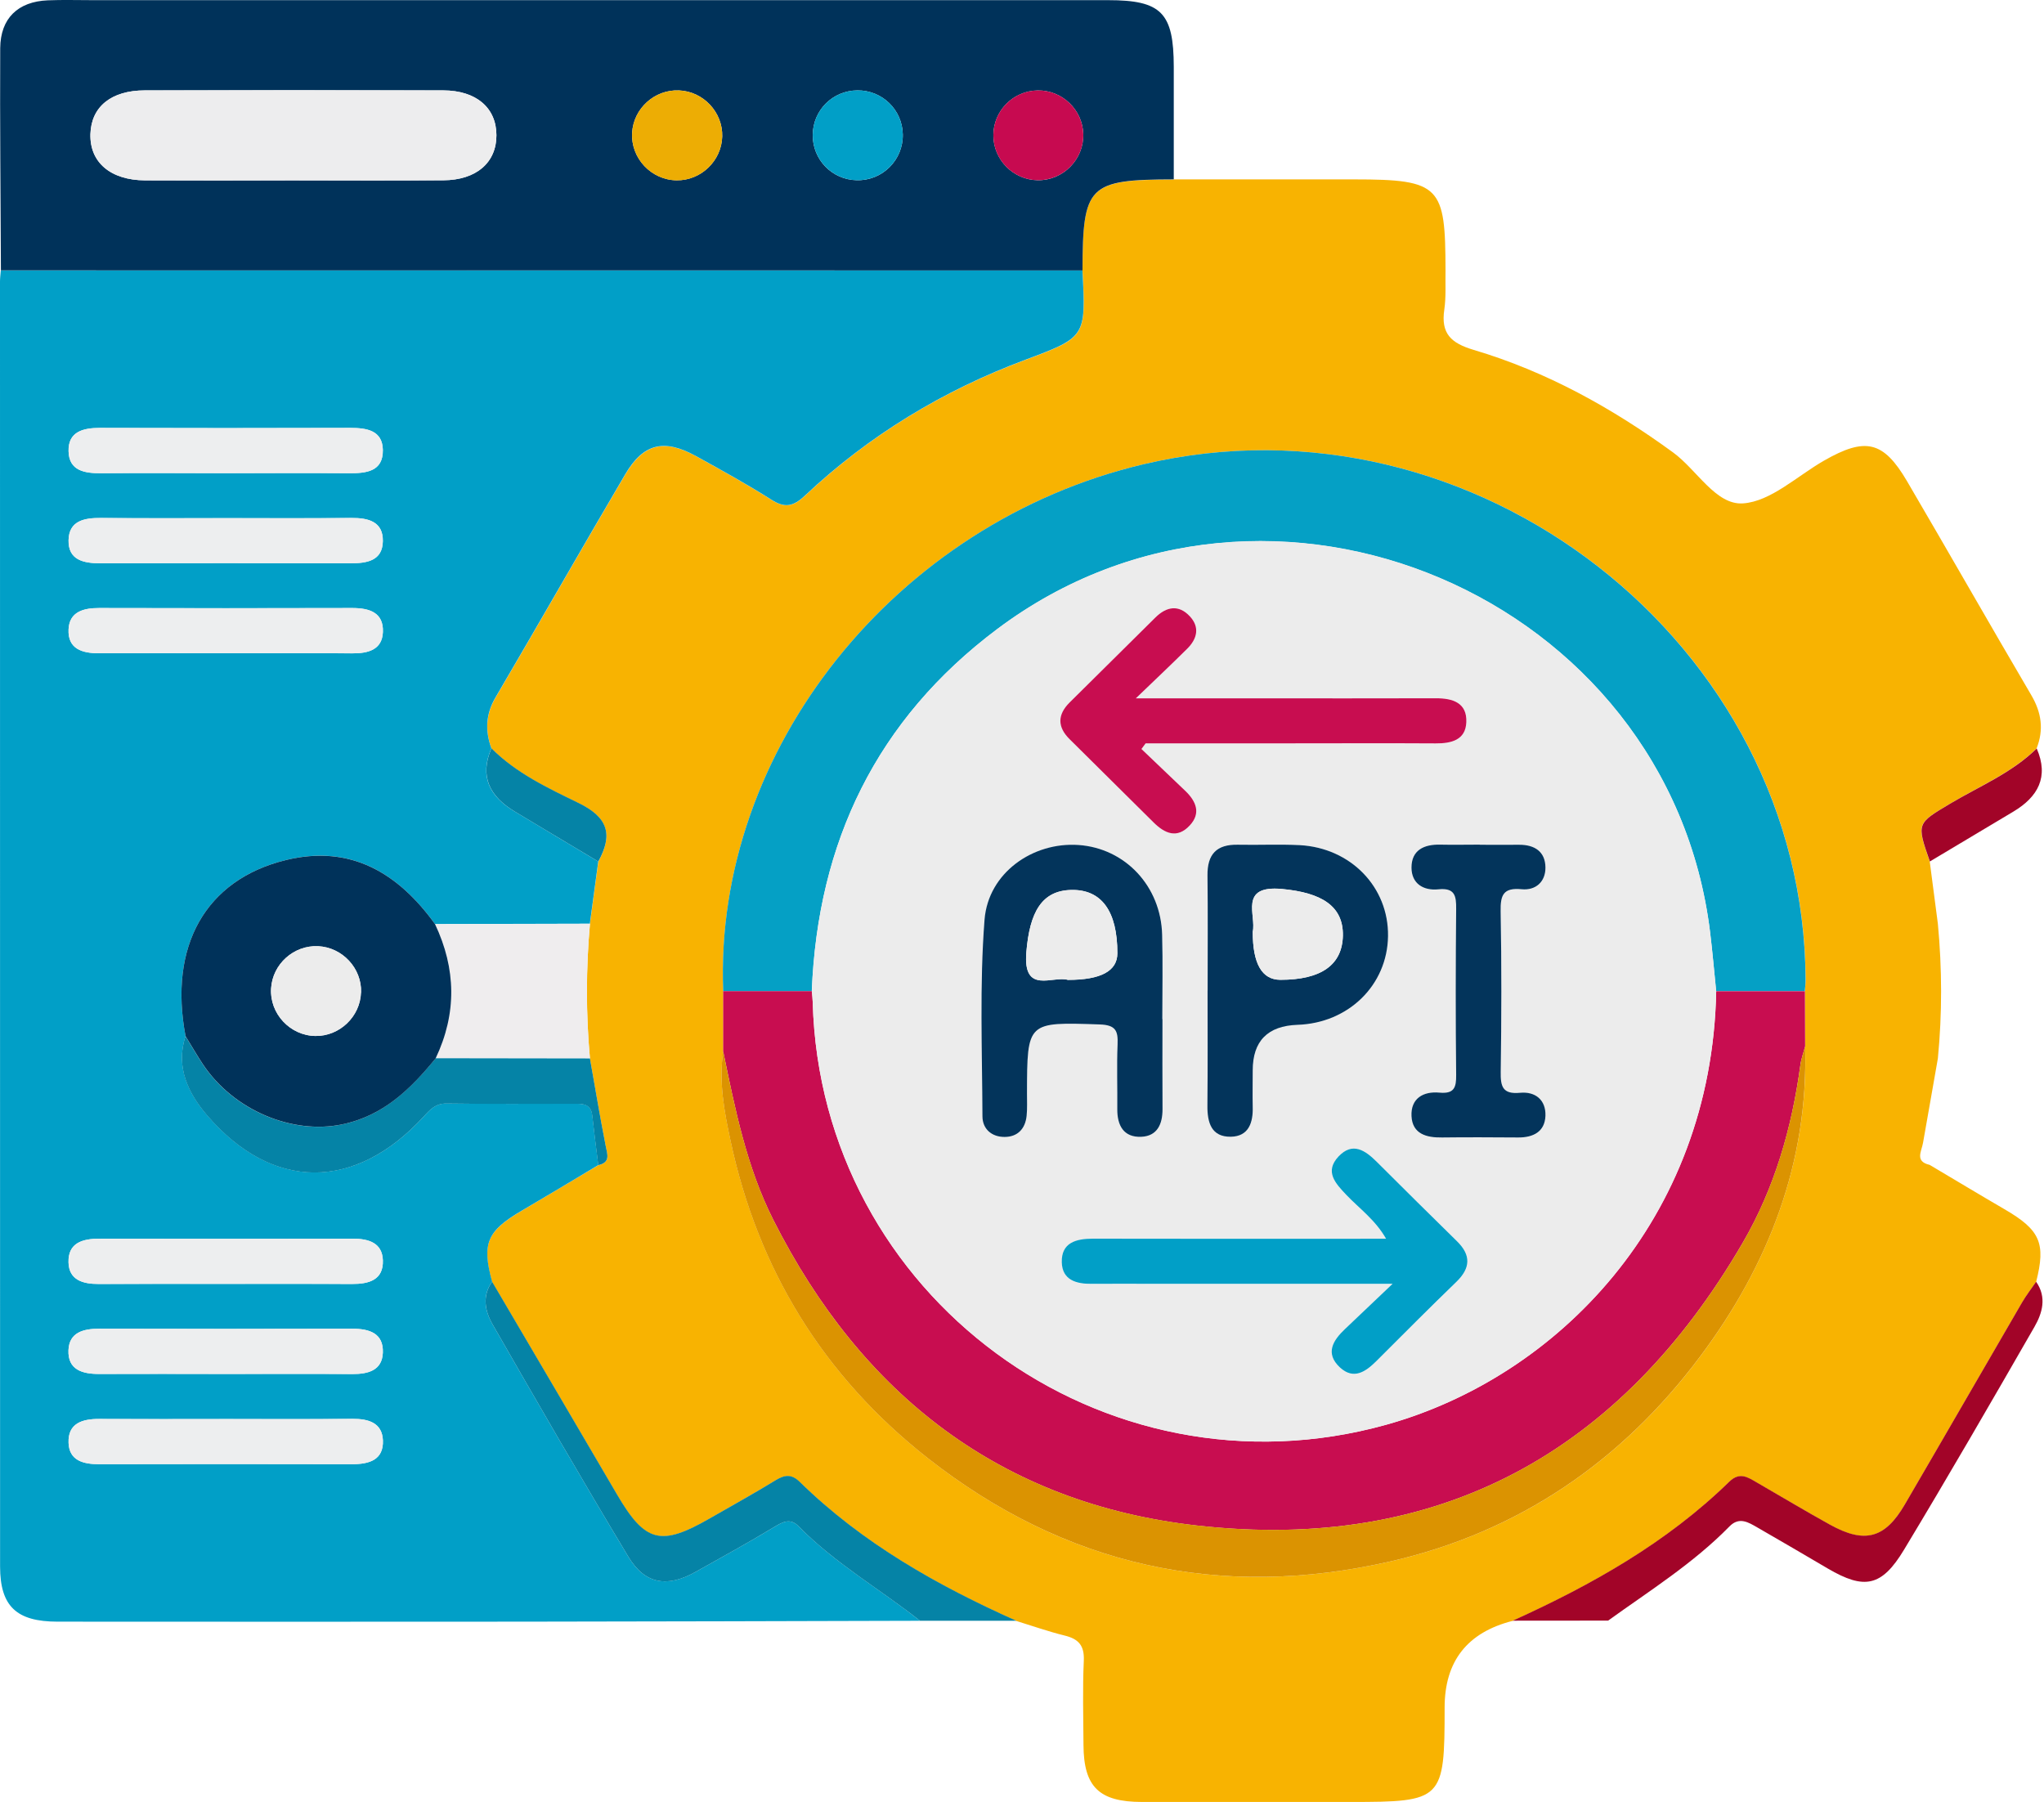 <svg width="76" height="67" viewBox="0 0 76 67" fill="none" xmlns="http://www.w3.org/2000/svg">
<path d="M43.643 6.67C45.881 6.67 48.119 6.67 50.357 6.67C53.573 6.67 53.742 6.93 53.747 10.052C53.736 10.539 53.772 11.034 53.702 11.513C53.571 12.4 53.946 12.758 54.796 13.01C57.496 13.812 59.931 15.164 62.205 16.82C63.094 17.466 63.795 18.784 64.807 18.717C65.842 18.647 66.821 17.699 67.819 17.128C69.356 16.247 70.026 16.392 70.904 17.886C72.455 20.533 73.972 23.199 75.525 25.843C75.909 26.495 75.999 27.133 75.724 27.829C74.793 28.741 73.593 29.231 72.499 29.886C71.266 30.621 71.252 30.599 71.751 32.031C71.852 32.803 71.953 33.576 72.054 34.348C72.211 36.018 72.216 37.685 72.054 39.353C71.868 40.402 71.689 41.449 71.501 42.498C71.445 42.817 71.19 43.183 71.748 43.312C72.673 43.86 73.596 44.417 74.524 44.957C75.859 45.732 76.075 46.219 75.708 47.662C75.531 47.92 75.34 48.166 75.183 48.434C73.728 50.936 72.284 53.445 70.825 55.944C70.085 57.211 69.331 57.412 68.043 56.696C67.129 56.187 66.229 55.65 65.323 55.127C64.99 54.934 64.687 54.721 64.3 55.096C61.972 57.368 59.182 58.934 56.246 60.266C54.558 60.693 53.714 61.767 53.714 63.489C53.714 66.936 53.649 67 50.211 67C47.625 67 45.04 67.003 42.454 67C40.864 66.997 40.295 66.438 40.286 64.882C40.281 63.836 40.25 62.79 40.298 61.746C40.323 61.178 40.099 60.938 39.583 60.812C38.977 60.663 38.385 60.453 37.785 60.269C34.843 58.954 32.067 57.384 29.742 55.113C29.425 54.805 29.173 54.838 28.828 55.048C28.026 55.538 27.202 55.994 26.386 56.464C24.56 57.513 23.982 57.359 22.942 55.577C21.397 52.936 19.843 50.3 18.295 47.662C17.908 46.244 18.105 45.782 19.386 45.027C20.342 44.464 21.29 43.891 22.244 43.326C22.704 43.228 22.586 42.934 22.521 42.609C22.308 41.53 22.129 40.444 21.935 39.359C21.784 37.688 21.787 36.018 21.935 34.351C22.039 33.581 22.143 32.809 22.247 32.04C22.788 31.049 22.628 30.403 21.515 29.863C20.376 29.309 19.195 28.755 18.273 27.829C18.037 27.174 18.06 26.565 18.427 25.938C20.045 23.182 21.627 20.401 23.248 17.645C23.926 16.493 24.692 16.308 25.881 16.963C26.826 17.483 27.771 18.006 28.68 18.583C29.181 18.899 29.49 18.848 29.927 18.437C32.311 16.193 35.062 14.526 38.136 13.379C40.385 12.54 40.379 12.528 40.25 10.061C40.258 6.899 40.46 6.681 43.643 6.676V6.67ZM67.118 38.905C67.115 38.22 67.112 37.537 67.11 36.852C67.118 36.712 67.138 36.575 67.138 36.435C67.096 23.926 54.83 14.369 42.533 17.259C33.301 19.428 26.537 27.899 26.893 36.852C26.893 37.599 26.893 38.346 26.893 39.096C26.719 40.22 26.933 41.331 27.162 42.405C28.186 47.206 30.62 51.168 34.496 54.215C39.608 58.232 45.365 59.499 51.689 58.059C56.47 56.97 60.309 54.326 63.214 50.44C65.749 47.05 67.244 43.231 67.121 38.905H67.118Z" fill="#F8B301"/>
<path d="M22.247 43.319C21.296 43.888 20.345 44.461 19.389 45.021C18.105 45.776 17.911 46.238 18.298 47.656C17.914 48.185 18.034 48.753 18.312 49.237C19.972 52.132 21.641 55.022 23.363 57.882C23.982 58.911 24.815 59.034 25.867 58.444C26.837 57.898 27.816 57.364 28.769 56.788C29.1 56.586 29.378 56.43 29.695 56.751C31.041 58.125 32.712 59.079 34.207 60.263C29.282 60.274 24.358 60.293 19.434 60.296C13.671 60.302 7.905 60.299 2.142 60.296C0.611 60.296 0.006 59.723 0.003 58.251C0 42.324 0 26.396 0 10.469C0 10.329 0.02 10.192 0.031 10.052C13.435 10.052 26.843 10.052 40.247 10.055C40.376 12.519 40.382 12.533 38.133 13.373C35.062 14.52 32.311 16.187 29.925 18.431C29.487 18.842 29.176 18.895 28.677 18.576C27.768 18 26.823 17.477 25.878 16.957C24.689 16.302 23.921 16.486 23.245 17.639C21.624 20.395 20.042 23.176 18.424 25.932C18.057 26.558 18.034 27.171 18.27 27.823C17.813 28.878 18.214 29.619 19.131 30.17C20.166 30.794 21.206 31.412 22.244 32.033C22.14 32.803 22.036 33.575 21.932 34.344C20.014 34.35 18.093 34.356 16.175 34.358C14.801 32.456 13.032 31.384 10.62 31.98C7.633 32.716 6.265 35.184 6.899 38.524C6.52 39.68 7.011 40.659 7.701 41.465C10.129 44.299 13.208 44.293 15.76 41.509C16.004 41.241 16.203 41.023 16.613 41.028C18.183 41.051 19.753 41.037 21.324 41.039C21.641 41.039 21.972 41.017 22.022 41.468C22.089 42.086 22.171 42.701 22.247 43.319ZM8.396 24.289C9.966 24.289 11.534 24.281 13.104 24.292C13.688 24.295 14.212 24.161 14.237 23.5C14.265 22.776 13.735 22.608 13.102 22.608C9.964 22.616 6.823 22.616 3.685 22.608C3.099 22.608 2.58 22.748 2.549 23.4C2.515 24.13 3.057 24.292 3.688 24.289C5.258 24.281 6.826 24.289 8.396 24.289ZM8.461 19.265C6.89 19.265 5.323 19.273 3.752 19.259C3.138 19.253 2.563 19.36 2.549 20.087C2.535 20.82 3.102 20.943 3.721 20.943C6.826 20.938 9.93 20.935 13.034 20.943C13.646 20.943 14.226 20.848 14.235 20.118C14.246 19.391 13.688 19.253 13.065 19.259C11.531 19.273 9.997 19.265 8.461 19.265ZM8.365 17.592C9.899 17.592 11.433 17.583 12.97 17.594C13.609 17.6 14.249 17.538 14.235 16.73C14.223 16.003 13.637 15.91 13.026 15.91C9.922 15.921 6.817 15.919 3.713 15.91C3.088 15.91 2.532 16.05 2.549 16.777C2.566 17.508 3.152 17.6 3.761 17.594C5.295 17.583 6.828 17.592 8.365 17.592ZM8.379 47.737C9.95 47.737 11.517 47.732 13.088 47.74C13.716 47.743 14.26 47.592 14.235 46.861C14.212 46.207 13.705 46.056 13.113 46.056C9.975 46.064 6.834 46.064 3.696 46.056C3.065 46.056 2.527 46.21 2.546 46.937C2.563 47.597 3.085 47.743 3.668 47.74C5.238 47.732 6.806 47.737 8.376 47.737H8.379ZM8.399 52.762C6.828 52.762 5.261 52.767 3.69 52.759C3.059 52.756 2.521 52.921 2.549 53.646C2.572 54.306 3.099 54.443 3.679 54.441C6.817 54.435 9.958 54.432 13.096 54.441C13.727 54.441 14.265 54.284 14.237 53.554C14.209 52.899 13.696 52.751 13.107 52.756C11.537 52.77 9.969 52.762 8.399 52.762ZM8.396 51.086C9.966 51.086 11.534 51.078 13.104 51.089C13.688 51.092 14.209 50.955 14.235 50.294C14.263 49.57 13.73 49.402 13.096 49.405C9.958 49.413 6.817 49.413 3.679 49.405C3.093 49.405 2.574 49.547 2.546 50.199C2.515 50.929 3.059 51.089 3.688 51.086C5.258 51.078 6.826 51.086 8.396 51.086Z" fill="#019FC7"/>
<path d="M40.25 10.056C26.846 10.056 13.438 10.056 0.034 10.053C0.023 7.297 -0.006 4.544 0.008 1.791C0.017 0.68 0.667 0.059 1.775 0.012C2.333 -0.011 2.894 0.006 3.452 0.006C16.035 0.006 28.618 0.006 41.201 0.006C43.183 0.006 43.641 0.473 43.643 2.485C43.643 3.881 43.643 5.274 43.643 6.67C40.46 6.676 40.258 6.894 40.25 10.056ZM10.836 6.707C12.72 6.707 14.605 6.715 16.486 6.704C17.712 6.695 18.461 6.044 18.458 5.028C18.458 4.01 17.709 3.363 16.478 3.361C12.779 3.352 9.083 3.352 5.384 3.361C4.134 3.361 3.393 3.97 3.362 4.983C3.332 6.032 4.103 6.698 5.393 6.707C7.207 6.715 9.021 6.707 10.836 6.707ZM26.854 5.073C26.876 4.169 26.15 3.397 25.244 3.361C24.338 3.324 23.553 4.035 23.503 4.938C23.45 5.881 24.215 6.695 25.163 6.704C26.069 6.712 26.832 5.976 26.854 5.07V5.073ZM38.582 3.363C37.67 3.377 36.935 4.122 36.935 5.031C36.935 5.937 37.67 6.684 38.579 6.701C39.527 6.718 40.306 5.926 40.278 4.98C40.25 4.074 39.49 3.349 38.582 3.363ZM31.882 3.361C30.962 3.366 30.228 4.096 30.219 5.014C30.211 5.932 30.931 6.679 31.851 6.701C32.81 6.726 33.587 5.951 33.568 4.994C33.548 4.077 32.802 3.355 31.882 3.361Z" fill="#00325A"/>
<path d="M34.207 60.263C32.712 59.082 31.041 58.125 29.695 56.752C29.378 56.43 29.1 56.587 28.769 56.788C27.816 57.364 26.837 57.899 25.867 58.444C24.815 59.037 23.982 58.911 23.363 57.882C21.641 55.023 19.972 52.133 18.312 49.237C18.034 48.753 17.917 48.185 18.298 47.656C19.849 50.294 21.399 52.93 22.945 55.571C23.988 57.353 24.566 57.507 26.388 56.458C27.204 55.988 28.029 55.535 28.831 55.042C29.176 54.832 29.431 54.796 29.745 55.107C32.067 57.378 34.846 58.948 37.788 60.263C36.593 60.263 35.401 60.263 34.207 60.263Z" fill="#0583A6"/>
<path d="M75.71 47.662C76.109 48.235 75.94 48.823 75.643 49.338C74.05 52.11 72.449 54.88 70.797 57.619C69.965 59.001 69.32 59.116 67.962 58.321C67.093 57.809 66.221 57.3 65.346 56.796C65.015 56.606 64.67 56.382 64.305 56.755C62.962 58.128 61.338 59.144 59.793 60.257C58.61 60.257 57.429 60.257 56.246 60.26C59.185 58.928 61.972 57.362 64.3 55.09C64.687 54.715 64.99 54.928 65.323 55.121C66.229 55.644 67.129 56.184 68.043 56.69C69.334 57.406 70.088 57.205 70.825 55.938C72.284 53.439 73.728 50.93 75.183 48.428C75.34 48.16 75.531 47.914 75.708 47.656L75.71 47.662Z" fill="#A20428"/>
<path d="M26.89 36.852C26.537 27.899 33.298 19.428 42.53 17.259C54.827 14.369 67.093 23.929 67.135 36.435C67.135 36.575 67.118 36.712 67.107 36.852C66.008 36.852 64.908 36.852 63.809 36.852C63.736 36.124 63.674 35.397 63.585 34.672C62.059 22.153 47.179 15.816 37.078 23.392C32.594 26.755 30.404 31.307 30.183 36.855C29.083 36.855 27.984 36.855 26.888 36.855L26.89 36.852Z" fill="#05A0C5"/>
<path d="M26.89 36.852C27.99 36.852 29.089 36.852 30.185 36.852C30.197 36.991 30.216 37.129 30.219 37.268C30.516 48.191 41.004 55.91 51.543 52.975C57.875 51.209 63.646 45.368 63.812 36.854C64.911 36.854 66.01 36.854 67.11 36.854C67.112 37.54 67.115 38.222 67.118 38.908C67.059 39.14 66.972 39.367 66.941 39.602C66.627 41.935 65.982 44.179 64.796 46.213C60.267 53.993 53.517 57.742 44.493 56.721C37.216 55.896 32.036 51.859 28.755 45.362C27.757 43.387 27.331 41.238 26.89 39.095C26.89 38.348 26.89 37.601 26.89 36.852Z" fill="#C80D50"/>
<path d="M26.89 39.093C27.331 41.236 27.76 43.382 28.755 45.36C32.036 51.856 37.213 55.893 44.493 56.718C53.517 57.742 60.267 53.991 64.796 46.21C65.979 44.176 66.624 41.932 66.941 39.599C66.972 39.364 67.056 39.138 67.118 38.905C67.244 43.231 65.749 47.05 63.212 50.44C60.306 54.326 56.467 56.97 51.686 58.059C45.362 59.499 39.605 58.229 34.493 54.214C30.617 51.168 28.183 47.206 27.16 42.405C26.93 41.331 26.719 40.22 26.89 39.096V39.093Z" fill="#DB9301"/>
<path d="M16.178 34.362C18.096 34.356 20.017 34.35 21.935 34.348C21.789 36.018 21.784 37.688 21.935 39.356C20.026 39.356 18.113 39.35 16.203 39.347C16.991 37.68 16.963 36.018 16.178 34.359V34.362Z" fill="#EFEDEE"/>
<path d="M16.203 39.347C18.113 39.347 20.026 39.353 21.935 39.355C22.129 40.438 22.308 41.526 22.521 42.606C22.586 42.931 22.704 43.222 22.244 43.323C22.168 42.704 22.087 42.089 22.019 41.471C21.969 41.02 21.638 41.042 21.321 41.042C19.751 41.042 18.18 41.054 16.61 41.031C16.2 41.026 16.004 41.244 15.757 41.513C13.205 44.296 10.129 44.302 7.698 41.468C7.008 40.662 6.517 39.683 6.896 38.527C7.112 38.877 7.316 39.235 7.544 39.577C8.688 41.291 10.864 42.187 12.701 41.812C14.249 41.496 15.261 40.494 16.2 39.35L16.203 39.347Z" fill="#0583A6"/>
<path d="M22.246 32.034C21.209 31.413 20.168 30.794 19.134 30.171C18.219 29.619 17.816 28.875 18.273 27.823C19.195 28.749 20.376 29.303 21.514 29.857C22.628 30.4 22.79 31.043 22.246 32.034Z" fill="#0583A6"/>
<path d="M75.73 27.832C76.187 28.887 75.78 29.625 74.866 30.174C73.831 30.795 72.791 31.413 71.756 32.031C71.257 30.602 71.271 30.624 72.505 29.885C73.599 29.234 74.802 28.741 75.73 27.829V27.832Z" fill="#A20428"/>
<path d="M16.203 39.348C15.267 40.492 14.254 41.493 12.704 41.81C10.867 42.184 8.691 41.289 7.546 39.574C7.319 39.233 7.115 38.875 6.899 38.525C6.265 35.185 7.633 32.717 10.62 31.981C13.032 31.388 14.801 32.457 16.175 34.359C16.96 36.018 16.991 37.68 16.2 39.348H16.203ZM13.424 36.9C13.452 36.002 12.729 35.224 11.826 35.182C10.923 35.14 10.135 35.845 10.079 36.748C10.02 37.686 10.783 38.505 11.725 38.52C12.625 38.533 13.393 37.798 13.421 36.9H13.424Z" fill="#00325A"/>
<path d="M8.396 24.29C6.826 24.29 5.258 24.284 3.688 24.29C3.059 24.293 2.515 24.13 2.549 23.4C2.58 22.748 3.099 22.606 3.685 22.608C6.823 22.617 9.964 22.617 13.102 22.608C13.738 22.608 14.268 22.776 14.237 23.501C14.209 24.161 13.688 24.296 13.104 24.293C11.534 24.282 9.966 24.29 8.396 24.29Z" fill="#EDEEEF"/>
<path d="M8.461 19.266C9.994 19.266 11.531 19.274 13.065 19.26C13.691 19.254 14.246 19.392 14.235 20.119C14.223 20.852 13.646 20.947 13.034 20.944C9.93 20.936 6.826 20.936 3.721 20.944C3.102 20.944 2.535 20.821 2.549 20.088C2.563 19.361 3.138 19.254 3.752 19.26C5.323 19.274 6.89 19.266 8.461 19.266Z" fill="#EDEEEF"/>
<path d="M8.365 17.593C6.831 17.593 5.297 17.584 3.761 17.595C3.152 17.601 2.566 17.509 2.549 16.778C2.532 16.051 3.088 15.911 3.713 15.911C6.817 15.919 9.922 15.919 13.026 15.911C13.637 15.911 14.223 16.003 14.235 16.731C14.246 17.539 13.609 17.601 12.97 17.595C11.436 17.584 9.902 17.593 8.365 17.593Z" fill="#EDEEEF"/>
<path d="M8.379 47.738C6.809 47.738 5.241 47.733 3.671 47.741C3.088 47.744 2.566 47.598 2.549 46.938C2.529 46.213 3.071 46.057 3.699 46.057C6.837 46.065 9.978 46.065 13.116 46.057C13.705 46.057 14.215 46.208 14.237 46.862C14.26 47.593 13.716 47.744 13.091 47.741C11.52 47.73 9.952 47.738 8.382 47.738H8.379Z" fill="#EDEEEF"/>
<path d="M8.399 52.763C9.969 52.763 11.537 52.771 13.107 52.757C13.696 52.751 14.21 52.9 14.238 53.554C14.268 54.285 13.727 54.441 13.096 54.441C9.958 54.433 6.817 54.436 3.679 54.441C3.096 54.441 2.572 54.307 2.549 53.647C2.524 52.922 3.06 52.754 3.691 52.76C5.261 52.771 6.829 52.763 8.399 52.763Z" fill="#EDEEEF"/>
<path d="M8.396 51.087C6.826 51.087 5.258 51.081 3.688 51.087C3.06 51.09 2.516 50.93 2.546 50.2C2.574 49.545 3.093 49.403 3.679 49.405C6.817 49.414 9.958 49.414 13.096 49.405C13.73 49.405 14.263 49.57 14.235 50.295C14.21 50.955 13.688 51.092 13.105 51.09C11.534 51.078 9.967 51.087 8.396 51.087Z" fill="#EDEEEF"/>
<path d="M10.836 6.706C9.022 6.706 7.207 6.714 5.393 6.706C4.106 6.7 3.332 6.032 3.362 4.982C3.393 3.97 4.134 3.363 5.384 3.36C9.083 3.351 12.779 3.351 16.478 3.36C17.709 3.363 18.455 4.009 18.458 5.027C18.458 6.046 17.712 6.695 16.487 6.703C14.602 6.714 12.72 6.706 10.836 6.706Z" fill="#EDEDEE"/>
<path d="M26.854 5.072C26.832 5.976 26.069 6.715 25.163 6.706C24.215 6.698 23.45 5.884 23.503 4.941C23.553 4.034 24.338 3.324 25.244 3.363C26.15 3.399 26.876 4.171 26.854 5.075V5.072Z" fill="#EDAD04"/>
<path d="M38.581 3.362C39.49 3.349 40.25 4.073 40.278 4.98C40.309 5.925 39.526 6.717 38.579 6.7C37.67 6.686 36.932 5.936 36.935 5.03C36.935 4.121 37.67 3.376 38.581 3.362Z" fill="#C70A50"/>
<path d="M31.882 3.36C32.802 3.355 33.548 4.077 33.567 4.994C33.587 5.951 32.81 6.723 31.851 6.701C30.934 6.678 30.211 5.931 30.219 5.014C30.227 4.096 30.962 3.366 31.882 3.36Z" fill="#019FC7"/>
<path d="M63.812 36.852C63.646 45.365 57.875 51.207 51.543 52.972C41.007 55.91 30.517 48.188 30.219 37.266C30.216 37.126 30.197 36.989 30.186 36.849C30.407 31.304 32.597 26.749 37.081 23.386C47.182 15.81 62.062 22.147 63.587 34.667C63.674 35.392 63.736 36.119 63.812 36.846V36.852ZM43.22 37.893C43.22 36.846 43.242 35.8 43.214 34.756C43.167 32.946 41.837 31.536 40.104 31.419C38.408 31.301 36.745 32.451 36.61 34.197C36.422 36.623 36.523 39.071 36.532 41.507C36.532 41.986 36.879 42.277 37.359 42.274C37.841 42.271 38.124 41.969 38.175 41.49C38.203 41.214 38.189 40.934 38.189 40.654C38.192 37.977 38.189 38.002 40.895 38.091C41.492 38.111 41.577 38.335 41.557 38.833C41.526 39.633 41.557 40.436 41.546 41.236C41.54 41.849 41.784 42.294 42.438 42.268C43.032 42.243 43.231 41.798 43.228 41.239C43.22 40.122 43.228 39.009 43.225 37.893H43.22ZM51.787 47.735C51.05 48.437 50.531 48.93 50.012 49.422C49.563 49.847 49.266 50.326 49.821 50.846C50.326 51.319 50.775 51.017 51.178 50.614C52.166 49.629 53.15 48.642 54.151 47.671C54.684 47.156 54.706 46.675 54.173 46.154C53.178 45.178 52.188 44.196 51.201 43.211C50.769 42.78 50.295 42.453 49.771 43.007C49.243 43.566 49.653 44.006 50.062 44.434C50.545 44.94 51.136 45.357 51.54 46.065C51.206 46.065 50.999 46.065 50.791 46.065C47.407 46.065 44.022 46.068 40.637 46.062C40.009 46.062 39.465 46.21 39.482 46.938C39.499 47.598 40.02 47.749 40.603 47.741C41.406 47.729 42.208 47.741 43.012 47.741C45.825 47.741 48.635 47.741 51.79 47.741L51.787 47.735ZM42.443 27.852L42.6 27.639C44.381 27.639 46.159 27.639 47.94 27.639C49.754 27.639 51.568 27.631 53.386 27.642C53.969 27.645 54.493 27.513 54.524 26.856C54.555 26.131 54.028 25.96 53.388 25.963C51.153 25.974 48.921 25.966 46.686 25.966C45.306 25.966 43.929 25.966 42.236 25.966C43.015 25.213 43.59 24.673 44.148 24.119C44.516 23.753 44.625 23.322 44.243 22.916C43.826 22.469 43.374 22.555 42.965 22.958C41.896 24.01 40.834 25.065 39.771 26.123C39.319 26.573 39.311 27.029 39.771 27.482C40.811 28.512 41.854 29.541 42.889 30.574C43.312 30.996 43.772 31.195 44.241 30.691C44.661 30.238 44.479 29.796 44.081 29.413C43.537 28.892 42.99 28.372 42.446 27.852H42.443ZM44.903 36.83C44.903 38.256 44.914 39.683 44.897 41.11C44.891 41.739 45.04 42.277 45.769 42.266C46.428 42.254 46.599 41.748 46.582 41.158C46.568 40.704 46.582 40.254 46.582 39.801C46.582 38.708 47.138 38.143 48.248 38.105C50.144 38.041 51.588 36.625 51.613 34.807C51.638 32.991 50.233 31.528 48.332 31.424C47.567 31.382 46.798 31.424 46.03 31.407C45.236 31.388 44.889 31.763 44.9 32.549C44.916 33.976 44.905 35.403 44.905 36.83H44.903ZM55.02 31.41C54.532 31.41 54.042 31.419 53.554 31.41C52.948 31.396 52.483 31.612 52.483 32.266C52.483 32.862 52.926 33.131 53.484 33.072C54.092 33.011 54.148 33.31 54.143 33.8C54.123 35.856 54.123 37.915 54.143 39.971C54.148 40.441 54.07 40.685 53.523 40.632C52.917 40.576 52.452 40.85 52.483 41.505C52.516 42.165 53.032 42.307 53.615 42.299C54.558 42.285 55.503 42.291 56.448 42.299C57.011 42.302 57.443 42.089 57.463 41.493C57.485 40.906 57.09 40.581 56.515 40.637C55.867 40.699 55.792 40.399 55.8 39.857C55.828 37.87 55.834 35.881 55.797 33.895C55.786 33.288 55.892 32.999 56.58 33.069C57.101 33.12 57.468 32.792 57.463 32.258C57.457 31.671 57.062 31.41 56.487 31.416C55.999 31.419 55.508 31.416 55.02 31.416V31.41Z" fill="#ECECEC"/>
<path d="M13.424 36.899C13.396 37.8 12.628 38.533 11.727 38.519C10.783 38.505 10.02 37.685 10.081 36.748C10.137 35.844 10.925 35.139 11.829 35.181C12.731 35.223 13.455 36.001 13.427 36.899H13.424Z" fill="#ECECEC"/>
<path d="M43.223 37.892C43.223 39.009 43.217 40.122 43.225 41.238C43.228 41.798 43.029 42.243 42.435 42.268C41.781 42.296 41.537 41.848 41.543 41.236C41.551 40.435 41.52 39.633 41.554 38.832C41.574 38.334 41.489 38.111 40.892 38.091C38.189 38.001 38.192 37.976 38.186 40.654C38.186 40.934 38.2 41.213 38.172 41.49C38.122 41.971 37.838 42.271 37.356 42.274C36.879 42.276 36.532 41.985 36.529 41.507C36.52 39.067 36.419 36.619 36.607 34.197C36.745 32.451 38.405 31.301 40.101 31.418C41.837 31.539 43.164 32.949 43.211 34.756C43.239 35.8 43.217 36.846 43.217 37.892H43.223ZM39.714 36.435C40.933 36.435 41.544 36.105 41.546 35.447C41.548 33.88 40.957 33.066 39.829 33.091C38.739 33.117 38.284 33.906 38.161 35.414C38.032 36.997 39.156 36.264 39.714 36.438V36.435Z" fill="#03345B"/>
<path d="M51.787 47.735C48.635 47.735 45.822 47.735 43.01 47.735C42.208 47.735 41.405 47.727 40.601 47.735C40.017 47.744 39.496 47.595 39.479 46.932C39.462 46.205 40.006 46.056 40.634 46.056C44.019 46.065 47.404 46.059 50.789 46.059C50.996 46.059 51.206 46.059 51.537 46.059C51.133 45.352 50.542 44.935 50.059 44.428C49.653 44 49.241 43.564 49.768 43.001C50.292 42.445 50.763 42.772 51.198 43.206C52.185 44.191 53.175 45.172 54.171 46.149C54.703 46.669 54.681 47.151 54.148 47.665C53.147 48.633 52.163 49.621 51.176 50.608C50.772 51.011 50.326 51.313 49.818 50.841C49.263 50.32 49.56 49.842 50.009 49.417C50.528 48.924 51.047 48.432 51.784 47.73L51.787 47.735Z" fill="#019FC7"/>
<path d="M42.443 27.851C42.987 28.372 43.534 28.892 44.078 29.412C44.476 29.796 44.661 30.238 44.238 30.691C43.77 31.195 43.31 30.996 42.886 30.573C41.849 29.541 40.808 28.511 39.768 27.482C39.311 27.029 39.316 26.573 39.768 26.122C40.831 25.065 41.896 24.01 42.962 22.958C43.371 22.555 43.825 22.468 44.241 22.916C44.619 23.322 44.513 23.753 44.145 24.119C43.587 24.673 43.012 25.216 42.233 25.965C43.926 25.965 45.303 25.965 46.683 25.965C48.918 25.965 51.15 25.971 53.385 25.963C54.022 25.96 54.552 26.133 54.521 26.855C54.493 27.515 53.966 27.644 53.383 27.641C51.568 27.63 49.754 27.639 47.937 27.639C46.156 27.639 44.378 27.639 42.597 27.639L42.44 27.851H42.443Z" fill="#C80D50"/>
<path d="M44.902 36.83C44.902 35.403 44.914 33.976 44.897 32.549C44.888 31.763 45.233 31.391 46.027 31.408C46.795 31.424 47.564 31.385 48.329 31.424C50.23 31.528 51.636 32.991 51.61 34.807C51.585 36.625 50.144 38.041 48.245 38.105C47.135 38.143 46.579 38.708 46.579 39.801C46.579 40.254 46.568 40.707 46.579 41.158C46.596 41.748 46.425 42.254 45.766 42.266C45.04 42.277 44.888 41.74 44.894 41.11C44.908 39.683 44.9 38.256 44.9 36.83H44.902ZM46.579 34.645C46.579 35.836 46.922 36.432 47.608 36.432C49.126 36.432 49.911 35.876 49.931 34.787C49.95 33.691 49.14 33.193 47.67 33.055C46.044 32.904 46.719 34.035 46.579 34.647V34.645Z" fill="#03345B"/>
<path d="M55.02 31.41C55.508 31.41 55.999 31.413 56.487 31.41C57.062 31.408 57.457 31.665 57.463 32.253C57.468 32.787 57.101 33.114 56.58 33.064C55.892 32.997 55.786 33.282 55.797 33.889C55.834 35.876 55.828 37.865 55.8 39.851C55.791 40.394 55.867 40.693 56.515 40.632C57.09 40.576 57.483 40.9 57.463 41.488C57.44 42.081 57.011 42.297 56.448 42.294C55.505 42.288 54.56 42.282 53.615 42.294C53.032 42.302 52.516 42.162 52.482 41.499C52.452 40.844 52.914 40.57 53.523 40.626C54.07 40.677 54.148 40.436 54.143 39.966C54.12 37.91 54.123 35.85 54.143 33.794C54.148 33.305 54.092 33.005 53.483 33.067C52.925 33.123 52.485 32.857 52.482 32.261C52.482 31.606 52.948 31.391 53.554 31.405C54.042 31.416 54.532 31.405 55.02 31.405V31.41Z" fill="#03345B"/>
<path d="M39.715 36.434C39.154 36.261 38.032 36.997 38.161 35.411C38.284 33.903 38.739 33.114 39.829 33.089C40.957 33.063 41.548 33.877 41.546 35.444C41.546 36.102 40.935 36.432 39.715 36.432V36.434Z" fill="#ECECEC"/>
<path d="M46.579 34.645C46.72 34.035 46.044 32.902 47.67 33.053C49.14 33.19 49.95 33.688 49.931 34.785C49.911 35.876 49.123 36.432 47.608 36.43C46.922 36.43 46.579 35.834 46.579 34.642V34.645Z" fill="#ECECEC"/>
</svg>
